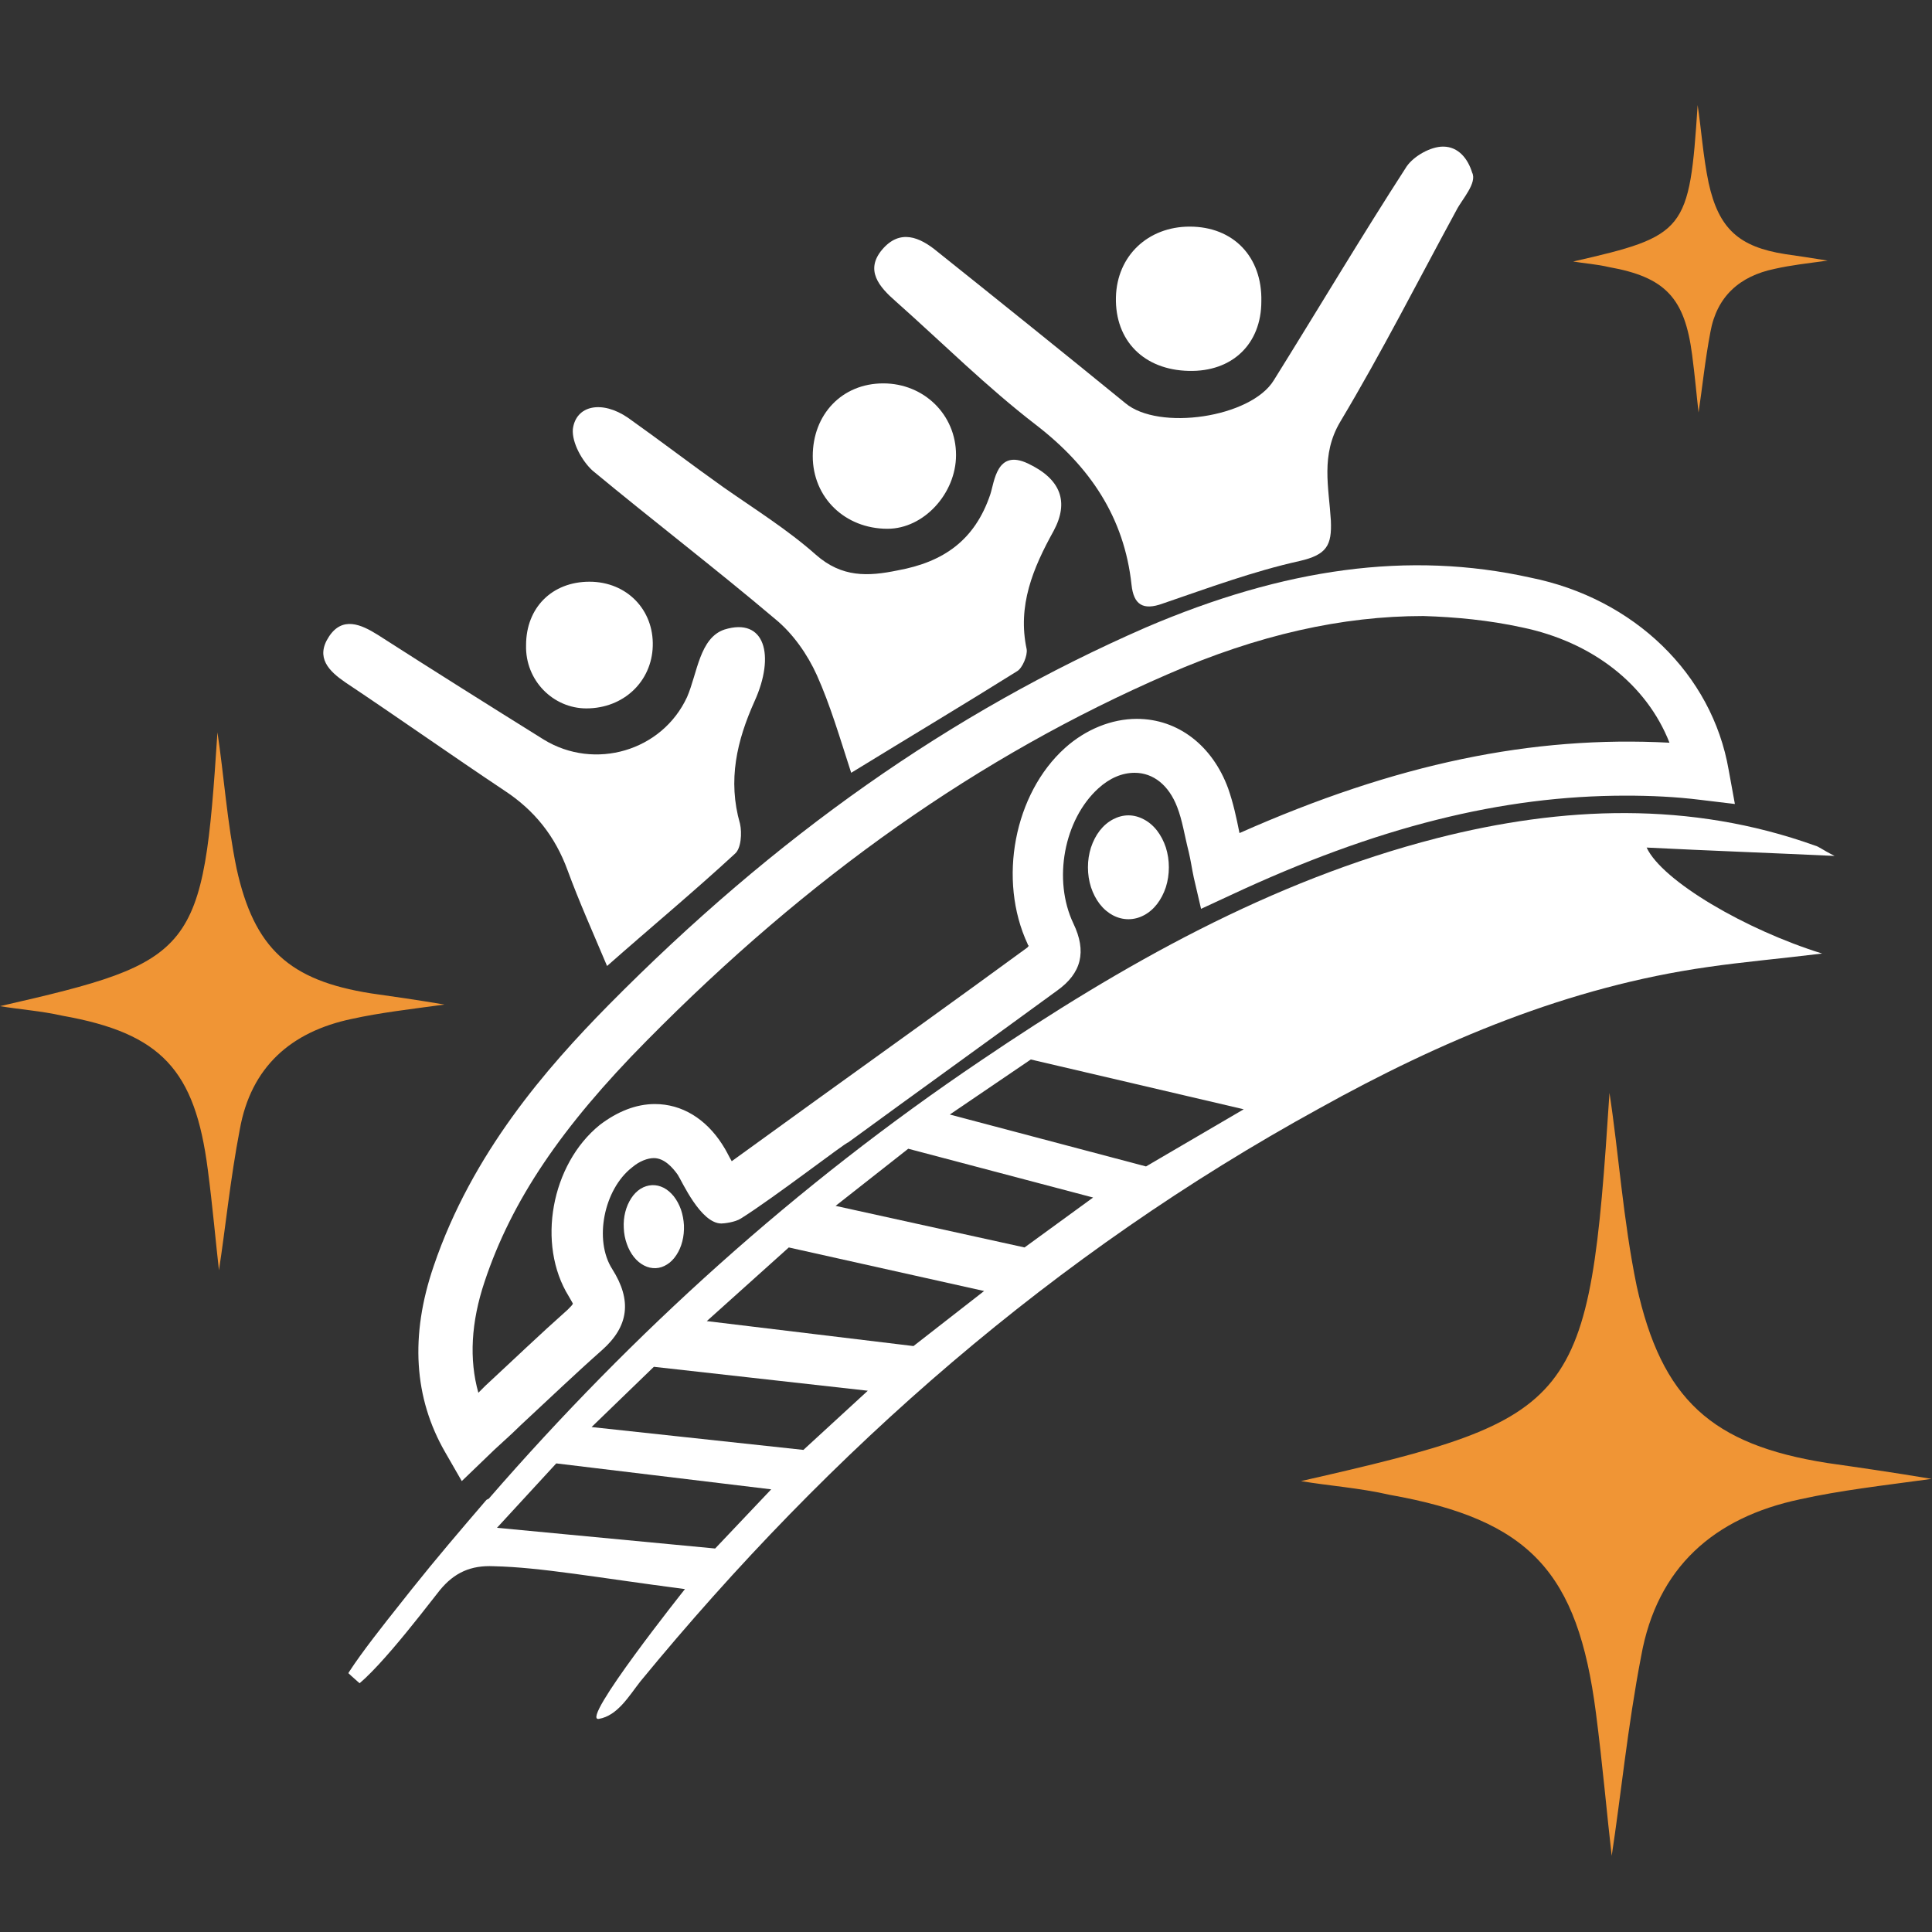 <?xml version="1.0" encoding="UTF-8"?>
<svg xmlns="http://www.w3.org/2000/svg" xmlns:xlink="http://www.w3.org/1999/xlink" width="100" zoomAndPan="magnify" viewBox="0 0 75 75" height="100" preserveAspectRatio="xMidYMid meet" version="1.2">
  <rect x="0" y="0" width="75" height="75" fill="#333333" stroke="none"/>
  <defs>
    <clipPath id="c3436771f2">
      <path d="M 8.977 3.895 L 74.977 3.895 L 74.977 68.395 L 8.977 68.395 Z M 8.977 3.895 "></path>
    </clipPath>
    <clipPath id="0804bc51ae">
      <path d="M 8.977 18.145 L 8.977 54.516 C 8.977 62.387 15.355 68.766 23.227 68.766 L 60.496 68.766 C 68.363 68.766 74.746 62.387 74.746 54.516 L 74.746 18.145 C 74.746 10.273 68.363 3.895 60.496 3.895 L 23.227 3.895 C 15.355 3.895 8.977 10.273 8.977 18.145 Z M 8.977 18.145 "></path>
    </clipPath>
    <clipPath id="d0b33b2da9">
      <path d="M 16 21 L 68 21 L 68 58 L 16 58 Z M 16 21 "></path>
    </clipPath>
    <clipPath id="29b386089d">
      <path d="M 8.977 18.145 L 8.977 54.516 C 8.977 62.387 15.355 68.766 23.227 68.766 L 60.496 68.766 C 68.363 68.766 74.746 62.387 74.746 54.516 L 74.746 18.145 C 74.746 10.273 68.363 3.895 60.496 3.895 L 23.227 3.895 C 15.355 3.895 8.977 10.273 8.977 18.145 Z M 8.977 18.145 "></path>
    </clipPath>
    <clipPath id="2434939347">
      <path d="M 33 5 L 58 5 L 58 24 L 33 24 Z M 33 5 "></path>
    </clipPath>
    <clipPath id="9a87573a45">
      <path d="M 8.977 18.145 L 8.977 54.516 C 8.977 62.387 15.355 68.766 23.227 68.766 L 60.496 68.766 C 68.363 68.766 74.746 62.387 74.746 54.516 L 74.746 18.145 C 74.746 10.273 68.363 3.895 60.496 3.895 L 23.227 3.895 C 15.355 3.895 8.977 10.273 8.977 18.145 Z M 8.977 18.145 "></path>
    </clipPath>
    <clipPath id="bb8a4de2b8">
      <path d="M 22 15 L 42 15 L 42 30 L 22 30 Z M 22 15 "></path>
    </clipPath>
    <clipPath id="1b6d8803af">
      <path d="M 8.977 18.145 L 8.977 54.516 C 8.977 62.387 15.355 68.766 23.227 68.766 L 60.496 68.766 C 68.363 68.766 74.746 62.387 74.746 54.516 L 74.746 18.145 C 74.746 10.273 68.363 3.895 60.496 3.895 L 23.227 3.895 C 15.355 3.895 8.977 10.273 8.977 18.145 Z M 8.977 18.145 "></path>
    </clipPath>
    <clipPath id="58ec0f63f6">
      <path d="M 12 24 L 30 24 L 30 38 L 12 38 Z M 12 24 "></path>
    </clipPath>
    <clipPath id="224beb957e">
      <path d="M 8.977 18.145 L 8.977 54.516 C 8.977 62.387 15.355 68.766 23.227 68.766 L 60.496 68.766 C 68.363 68.766 74.746 62.387 74.746 54.516 L 74.746 18.145 C 74.746 10.273 68.363 3.895 60.496 3.895 L 23.227 3.895 C 15.355 3.895 8.977 10.273 8.977 18.145 Z M 8.977 18.145 "></path>
    </clipPath>
    <clipPath id="35ba01ae05">
      <path d="M 43 8 L 49 8 L 49 15 L 43 15 Z M 43 8 "></path>
    </clipPath>
    <clipPath id="6578bb5e2b">
      <path d="M 8.977 18.145 L 8.977 54.516 C 8.977 62.387 15.355 68.766 23.227 68.766 L 60.496 68.766 C 68.363 68.766 74.746 62.387 74.746 54.516 L 74.746 18.145 C 74.746 10.273 68.363 3.895 60.496 3.895 L 23.227 3.895 C 15.355 3.895 8.977 10.273 8.977 18.145 Z M 8.977 18.145 "></path>
    </clipPath>
    <clipPath id="a7f5c0abc1">
      <path d="M 31 14 L 38 14 L 38 21 L 31 21 Z M 31 14 "></path>
    </clipPath>
    <clipPath id="a16fd12644">
      <path d="M 8.977 18.145 L 8.977 54.516 C 8.977 62.387 15.355 68.766 23.227 68.766 L 60.496 68.766 C 68.363 68.766 74.746 62.387 74.746 54.516 L 74.746 18.145 C 74.746 10.273 68.363 3.895 60.496 3.895 L 23.227 3.895 C 15.355 3.895 8.977 10.273 8.977 18.145 Z M 8.977 18.145 "></path>
    </clipPath>
    <clipPath id="641ab21d30">
      <path d="M 20 22 L 26 22 L 26 28 L 20 28 Z M 20 22 "></path>
    </clipPath>
    <clipPath id="ed849fd4b7">
      <path d="M 8.977 18.145 L 8.977 54.516 C 8.977 62.387 15.355 68.766 23.227 68.766 L 60.496 68.766 C 68.363 68.766 74.746 62.387 74.746 54.516 L 74.746 18.145 C 74.746 10.273 68.363 3.895 60.496 3.895 L 23.227 3.895 C 15.355 3.895 8.977 10.273 8.977 18.145 Z M 8.977 18.145 "></path>
    </clipPath>
    <clipPath id="5e7b1ffbeb">
      <path d="M 13 31 L 72 31 L 72 67 L 13 67 Z M 13 31 "></path>
    </clipPath>
    <clipPath id="44d0998b49">
      <path d="M 8.977 18.145 L 8.977 54.516 C 8.977 62.387 15.355 68.766 23.227 68.766 L 60.496 68.766 C 68.363 68.766 74.746 62.387 74.746 54.516 L 74.746 18.145 C 74.746 10.273 68.363 3.895 60.496 3.895 L 23.227 3.895 C 15.355 3.895 8.977 10.273 8.977 18.145 Z M 8.977 18.145 "></path>
    </clipPath>
    <clipPath id="e14622c6af">
      <path d="M 24 46 L 27 46 L 27 50 L 24 50 Z M 24 46 "></path>
    </clipPath>
    <clipPath id="be6c5dd95f">
      <path d="M 8.977 18.145 L 8.977 54.516 C 8.977 62.387 15.355 68.766 23.227 68.766 L 60.496 68.766 C 68.363 68.766 74.746 62.387 74.746 54.516 L 74.746 18.145 C 74.746 10.273 68.363 3.895 60.496 3.895 L 23.227 3.895 C 15.355 3.895 8.977 10.273 8.977 18.145 Z M 8.977 18.145 "></path>
    </clipPath>
    <clipPath id="fd83f63383">
      <path d="M 42 31 L 46 31 L 46 36 L 42 36 Z M 42 31 "></path>
    </clipPath>
    <clipPath id="5a45547ce2">
      <path d="M 8.977 18.145 L 8.977 54.516 C 8.977 62.387 15.355 68.766 23.227 68.766 L 60.496 68.766 C 68.363 68.766 74.746 62.387 74.746 54.516 L 74.746 18.145 C 74.746 10.273 68.363 3.895 60.496 3.895 L 23.227 3.895 C 15.355 3.895 8.977 10.273 8.977 18.145 Z M 8.977 18.145 "></path>
    </clipPath>
    <clipPath id="298d1eb628">
      <path d="M 4 24.891 L 18 24.891 L 18 39 L 4 39 Z M 4 24.891 "></path>
    </clipPath>
    <clipPath id="b0e13a6386">
      <path d="M 57 37.09 L 75 37.09 L 75 58 L 57 58 Z M 57 37.09 "></path>
    </clipPath>
    <clipPath id="a2eb6c268e">
      <path d="M 50.504 42 L 75 42 L 75 72.34 L 50.504 72.34 Z M 50.504 42 "></path>
    </clipPath>
    <clipPath id="d2ad99587e">
      <path d="M 63 1.773 L 71.57 1.773 L 71.57 10 L 63 10 Z M 63 1.773 "></path>
    </clipPath>
    <clipPath id="802b653b08">
      <path d="M 61.07 4 L 71 4 L 71 17 L 61.07 17 Z M 61.07 4 "></path>
    </clipPath>
  </defs>
  <g id="985d6c15b4">
    <g clip-rule="nonzero" clip-path="url(#c3436771f2)">
      <g clip-rule="nonzero" clip-path="url(#0804bc51ae)">
        <path style=" stroke:none;fill-rule:nonzero;fill:#ffffff;fill-opacity:1;" d="M 37.84 86.723 C 11.152 86.723 -10.535 65.031 -10.535 38.348 C -10.535 11.66 11.152 -10.027 37.84 -10.027 C 64.523 -10.027 86.215 11.66 86.215 38.348 C 86.215 65.031 64.523 86.723 37.84 86.723 Z M 37.84 -7.488 C 12.562 -7.488 -7.996 13.07 -7.996 38.348 C -7.996 63.621 12.562 84.18 37.84 84.18 C 63.113 84.18 83.672 63.621 83.672 38.348 C 83.672 13.07 63.113 -7.488 37.84 -7.488 Z M 37.84 -7.488 "></path>
      </g>
    </g>
    <g clip-rule="nonzero" clip-path="url(#d0b33b2da9)">
      <g clip-rule="nonzero" clip-path="url(#29b386089d)">
        <path style=" stroke:none;fill-rule:nonzero;fill:#ffffff;fill-opacity:1;" d="M 44.488 24.355 C 36.91 27.664 30.098 32.461 23.609 39.031 C 21.23 41.449 18.328 44.754 16.836 49.148 C 15.91 51.852 16.07 54.27 17.277 56.367 L 17.926 57.496 L 18.852 56.605 C 19.293 56.164 19.777 55.762 20.223 55.316 C 21.309 54.309 22.316 53.344 23.367 52.414 C 24.414 51.488 24.535 50.48 23.77 49.27 C 23.043 48.141 23.445 46.168 24.535 45.32 C 24.816 45.078 25.141 44.957 25.383 44.957 C 25.785 44.957 26.109 45.32 26.309 45.602 C 26.469 45.844 27.195 47.496 28.004 47.496 C 28.082 47.496 28.527 47.457 28.77 47.297 C 30.059 46.488 32.879 44.312 32.922 44.352 C 35.621 42.379 38.32 40.441 41.023 38.465 C 41.992 37.781 42.191 36.934 41.668 35.848 C 40.863 34.152 41.305 31.816 42.637 30.605 C 43.078 30.203 43.562 30 44.047 30 C 44.773 30 45.375 30.484 45.699 31.332 C 45.902 31.855 45.98 32.418 46.145 33.066 C 46.223 33.387 46.266 33.711 46.344 34.074 L 46.625 35.281 L 47.754 34.758 C 53.438 32.098 58.316 30.887 63.113 30.887 C 64.082 30.887 65.051 30.93 66.016 31.051 L 67.348 31.211 L 67.105 29.879 C 66.461 26.172 63.438 23.23 59.406 22.422 C 54.688 21.375 49.852 22.059 44.488 24.355 Z M 59.082 24.355 C 61.824 24.922 63.922 26.574 64.809 28.832 C 59.484 28.551 54.207 29.637 48.117 32.34 C 47.996 31.734 47.875 31.172 47.676 30.605 C 47.07 28.953 45.738 27.906 44.129 27.906 C 43.16 27.906 42.152 28.309 41.344 29.035 C 39.371 30.809 38.727 34.152 39.895 36.652 C 39.895 36.691 39.934 36.691 39.934 36.734 C 39.934 36.734 39.895 36.734 39.895 36.773 C 37.195 38.75 34.492 40.684 31.75 42.66 L 28.406 45.078 C 28.285 44.875 28.203 44.676 28.043 44.434 C 27.398 43.426 26.469 42.859 25.422 42.859 C 24.695 42.859 23.973 43.145 23.285 43.668 C 21.391 45.199 20.828 48.305 22.078 50.32 C 22.195 50.52 22.238 50.602 22.238 50.602 C 22.238 50.641 22.156 50.723 22.035 50.844 C 20.949 51.809 19.941 52.777 18.852 53.785 C 18.77 53.867 18.648 53.988 18.57 54.066 C 18.207 52.777 18.285 51.328 18.812 49.754 C 19.859 46.609 21.793 43.746 25.102 40.402 C 31.387 34.031 38 29.355 45.336 26.172 C 48.844 24.641 52.109 23.914 55.254 23.914 C 56.504 23.953 57.793 24.074 59.082 24.355 Z M 59.082 24.355 "></path>
      </g>
    </g>
    <g clip-rule="nonzero" clip-path="url(#2434939347)">
      <g clip-rule="nonzero" clip-path="url(#9a87573a45)">
        <path style=" stroke:none;fill-rule:nonzero;fill:#ffffff;fill-opacity:1;" d="M 34.773 11.699 C 36.59 13.312 38.281 15.004 40.219 16.496 C 42.312 18.109 43.645 20.086 43.926 22.703 C 44.008 23.469 44.367 23.711 45.137 23.43 C 46.91 22.824 48.641 22.18 50.457 21.777 C 51.504 21.535 51.707 21.172 51.664 20.207 C 51.586 18.914 51.262 17.664 52.027 16.375 C 53.641 13.676 55.051 10.895 56.543 8.152 C 56.746 7.75 57.352 7.105 57.148 6.699 C 56.988 6.176 56.625 5.691 56.02 5.691 C 55.535 5.691 54.891 6.055 54.609 6.457 C 52.836 9.199 51.184 11.98 49.449 14.762 C 48.562 16.215 44.973 16.738 43.684 15.648 C 41.266 13.676 38.805 11.699 36.387 9.766 C 35.703 9.199 34.938 8.879 34.25 9.684 C 33.566 10.488 34.129 11.137 34.773 11.699 Z M 34.773 11.699 "></path>
      </g>
    </g>
    <g clip-rule="nonzero" clip-path="url(#bb8a4de2b8)">
      <g clip-rule="nonzero" clip-path="url(#1b6d8803af)">
        <path style=" stroke:none;fill-rule:nonzero;fill:#ffffff;fill-opacity:1;" d="M 23.004 18.27 C 25.34 20.207 27.762 22.059 30.098 24.035 C 30.785 24.598 31.348 25.406 31.711 26.211 C 32.234 27.379 32.598 28.629 33.043 30 C 35.34 28.59 37.434 27.34 39.492 26.051 C 39.691 25.93 39.895 25.445 39.855 25.203 C 39.492 23.512 40.098 22.059 40.902 20.609 C 41.508 19.48 41.184 18.594 39.895 17.988 C 38.684 17.422 38.605 18.715 38.441 19.199 C 37.84 20.973 36.629 21.816 34.855 22.141 C 33.688 22.383 32.68 22.422 31.672 21.535 C 30.582 20.566 29.293 19.762 28.082 18.914 C 26.832 18.027 25.625 17.102 24.375 16.215 C 23.367 15.527 22.359 15.73 22.238 16.656 C 22.195 17.184 22.602 17.906 23.004 18.27 Z M 23.004 18.27 "></path>
      </g>
    </g>
    <g clip-rule="nonzero" clip-path="url(#58ec0f63f6)">
      <g clip-rule="nonzero" clip-path="url(#224beb957e)">
        <path style=" stroke:none;fill-rule:nonzero;fill:#ffffff;fill-opacity:1;" d="M 19.578 30.688 C 20.746 31.453 21.551 32.461 22.035 33.789 C 22.48 35 23.004 36.168 23.566 37.5 C 25.301 35.969 26.953 34.598 28.527 33.145 C 28.77 32.945 28.809 32.34 28.727 31.977 C 28.242 30.285 28.605 28.75 29.293 27.219 C 30.098 25.445 29.695 23.953 28.125 24.438 C 27.156 24.762 27.074 26.133 26.672 27.059 C 25.703 29.156 23.086 29.922 21.109 28.711 C 18.973 27.379 16.797 26.012 14.66 24.641 C 14.016 24.238 13.289 23.914 12.766 24.719 C 12.238 25.527 12.766 26.051 13.41 26.492 C 15.465 27.863 17.52 29.316 19.578 30.688 Z M 19.578 30.688 "></path>
      </g>
    </g>
    <g clip-rule="nonzero" clip-path="url(#35ba01ae05)">
      <g clip-rule="nonzero" clip-path="url(#6578bb5e2b)">
        <path style=" stroke:none;fill-rule:nonzero;fill:#ffffff;fill-opacity:1;" d="M 46.145 14.398 C 47.836 14.441 48.965 13.352 48.965 11.699 C 49.004 9.965 47.875 8.797 46.184 8.797 C 44.57 8.797 43.359 9.926 43.32 11.539 C 43.281 13.23 44.41 14.359 46.145 14.398 Z M 46.145 14.398 "></path>
      </g>
    </g>
    <g clip-rule="nonzero" clip-path="url(#a7f5c0abc1)">
      <g clip-rule="nonzero" clip-path="url(#a16fd12644)">
        <path style=" stroke:none;fill-rule:nonzero;fill:#ffffff;fill-opacity:1;" d="M 34.453 20.527 C 35.863 20.527 37.113 19.156 37.113 17.664 C 37.113 16.094 35.863 14.883 34.289 14.883 C 32.68 14.883 31.551 16.094 31.551 17.707 C 31.551 19.316 32.801 20.527 34.453 20.527 Z M 34.453 20.527 "></path>
      </g>
    </g>
    <g clip-rule="nonzero" clip-path="url(#641ab21d30)">
      <g clip-rule="nonzero" clip-path="url(#ed849fd4b7)">
        <path style=" stroke:none;fill-rule:nonzero;fill:#ffffff;fill-opacity:1;" d="M 22.762 27.5 C 24.211 27.5 25.301 26.453 25.34 25.082 C 25.383 23.672 24.332 22.582 22.883 22.582 C 21.43 22.582 20.422 23.59 20.422 25.043 C 20.383 26.414 21.473 27.5 22.762 27.5 Z M 22.762 27.5 "></path>
      </g>
    </g>
    <g clip-rule="nonzero" clip-path="url(#5e7b1ffbeb)">
      <g clip-rule="nonzero" clip-path="url(#44d0998b49)">
        <path style=" stroke:none;fill-rule:nonzero;fill:#ffffff;fill-opacity:1;" d="M 63.922 32.902 C 66.34 33.023 68.598 33.105 71.219 33.227 C 70.734 32.984 70.613 32.863 70.453 32.824 C 65.613 31.09 60.656 31.293 55.777 32.539 C 49.328 34.195 43.562 37.457 38.082 41.168 C 30.906 46.004 24.574 51.73 18.973 58.18 L 18.891 58.219 L 18.852 58.262 C 17.883 59.391 16.918 60.52 15.988 61.688 C 14.941 63.016 12.562 65.918 13.367 65.719 C 14.176 65.516 16.312 62.695 17.078 61.727 C 17.641 61.043 18.285 60.758 19.172 60.801 C 20.988 60.84 23.164 61.242 26.59 61.688 C 26.59 61.688 22.48 66.848 23.246 66.727 C 23.973 66.605 24.414 65.84 24.859 65.273 C 32.273 56.246 40.941 48.664 51.223 43.023 C 55.938 40.402 60.898 38.305 66.301 37.539 C 67.668 37.34 69.082 37.219 70.734 37.016 C 67.75 36.09 64.523 34.195 63.922 32.902 Z M 27.762 60.113 L 19.293 59.309 L 21.594 56.809 L 29.938 57.816 Z M 31.188 56.285 L 22.965 55.398 L 25.383 53.059 L 33.688 53.988 Z M 35.461 52.254 L 27.438 51.285 L 30.621 48.426 L 38.203 50.117 Z M 39.773 48.426 L 32.438 46.812 L 35.258 44.594 L 42.434 46.488 Z M 44.488 45.281 L 36.871 43.266 L 40.016 41.129 L 48.281 43.062 Z M 44.488 45.281 "></path>
      </g>
    </g>
    <g clip-rule="nonzero" clip-path="url(#e14622c6af)">
      <g clip-rule="nonzero" clip-path="url(#be6c5dd95f)">
        <path style=" stroke:none;fill-rule:nonzero;fill:#ffffff;fill-opacity:1;" d="M 26.551 47.566 C 26.559 47.781 26.539 47.988 26.488 48.188 C 26.438 48.387 26.359 48.566 26.258 48.719 C 26.156 48.875 26.035 49 25.895 49.086 C 25.754 49.176 25.609 49.223 25.453 49.23 C 25.297 49.234 25.148 49.203 25 49.125 C 24.855 49.051 24.723 48.941 24.605 48.793 C 24.492 48.648 24.398 48.477 24.332 48.285 C 24.262 48.09 24.223 47.883 24.215 47.672 C 24.203 47.457 24.223 47.25 24.273 47.051 C 24.324 46.852 24.402 46.672 24.504 46.516 C 24.605 46.359 24.727 46.238 24.867 46.148 C 25.008 46.062 25.156 46.016 25.309 46.008 C 25.465 46 25.613 46.035 25.762 46.109 C 25.91 46.184 26.039 46.297 26.156 46.441 C 26.273 46.59 26.363 46.758 26.434 46.953 C 26.5 47.148 26.539 47.352 26.551 47.566 Z M 26.551 47.566 "></path>
      </g>
    </g>
    <g clip-rule="nonzero" clip-path="url(#fd83f63383)">
      <g clip-rule="nonzero" clip-path="url(#5a45547ce2)">
        <path style=" stroke:none;fill-rule:nonzero;fill:#ffffff;fill-opacity:1;" d="M 45.375 33.668 C 45.375 33.938 45.336 34.195 45.258 34.441 C 45.176 34.688 45.062 34.906 44.918 35.094 C 44.77 35.285 44.598 35.43 44.406 35.531 C 44.215 35.633 44.012 35.684 43.805 35.684 C 43.598 35.684 43.395 35.633 43.203 35.531 C 43.012 35.43 42.84 35.285 42.691 35.094 C 42.547 34.906 42.434 34.688 42.352 34.441 C 42.273 34.195 42.234 33.938 42.234 33.668 C 42.234 33.402 42.273 33.145 42.352 32.898 C 42.434 32.652 42.547 32.434 42.691 32.246 C 42.84 32.055 43.012 31.91 43.203 31.809 C 43.395 31.707 43.598 31.652 43.805 31.652 C 44.012 31.652 44.215 31.707 44.406 31.809 C 44.598 31.91 44.77 32.055 44.918 32.246 C 45.062 32.434 45.176 32.652 45.258 32.898 C 45.336 33.145 45.375 33.402 45.375 33.668 Z M 45.375 33.668 "></path>
      </g>
    </g>
    <g clip-rule="nonzero" clip-path="url(#298d1eb628)">
      <path style=" stroke:none;fill-rule:nonzero;fill:#ffffff;fill-opacity:1;" d="M 32.891 24.328 C 36.055 20.723 39.281 17.117 42.449 13.516 C 43.688 12.086 44.867 10.594 46.109 9.102 C 46.793 8.293 47.414 7.176 48.84 7.734 C 50.02 8.23 50.949 10.156 50.516 11.465 C 50.203 12.457 49.707 13.453 49.211 14.383 C 46.297 19.73 44.246 25.387 43.938 31.539 C 43.938 32.969 43.566 34.52 45.117 35.453 C 46.73 36.387 48.281 35.949 49.523 34.895 C 53.246 31.723 57.156 28.742 60.32 25.074 C 63.422 21.469 65.719 17.117 68.141 12.953 C 70.188 9.414 70.312 5.496 68.945 1.582 C 68.699 0.898 69.07 0.09 69.133 -0.656 C 69.879 -0.344 70.871 -0.223 71.367 0.34 C 73.043 2.141 72.98 4.562 72.98 6.863 C 72.98 10.531 71.492 13.824 69.691 16.996 C 65.594 24.391 60.258 30.793 53.434 35.828 C 51.57 37.195 49.211 38.312 46.914 38.684 C 43.191 39.309 40.336 36.449 40.336 32.594 C 40.336 28.742 41.27 22.215 43.504 17.43 C 43.625 17.117 43.688 16.871 43.504 16.371 C 41.516 18.672 39.469 20.973 37.484 23.273 C 33.637 27.809 29.852 32.348 26.004 36.883 C 25.754 37.195 25.504 37.629 25.195 37.691 C 24.266 37.816 23.148 38 22.402 37.691 C 21.969 37.504 21.781 36.074 22.031 35.391 C 22.652 33.836 23.582 32.406 24.328 30.918 C 28.297 23.273 32.332 15.629 36.055 7.922 C 37.109 5.809 37.547 3.32 37.793 0.961 C 38.105 -1.961 36.43 -3.203 33.512 -2.77 C 27.926 -1.961 23.086 0.648 18.492 3.695 C 15.637 5.621 13.031 7.984 10.551 10.344 C 9.434 11.402 8.625 12.953 8.004 14.445 C 7.324 16.062 8.129 16.934 9.93 16.996 C 10.676 16.996 11.355 17.492 12.039 17.742 C 11.418 18.301 10.922 19.109 10.238 19.355 C 6.766 20.477 4.035 17.926 4.777 14.074 C 5.152 12.207 6.082 10.156 7.324 8.727 C 13.715 1.395 21.598 -3.641 31.152 -5.938 C 36.367 -7.184 42.508 -3.949 40.895 3.137 C 40.523 4.812 40.277 6.555 39.594 8.168 C 37.605 12.953 35.375 17.68 33.262 22.402 C 33.016 22.961 32.703 23.457 32.457 24.02 C 32.641 24.141 32.766 24.266 32.891 24.391 Z M 32.891 24.328 "></path>
    </g>
    <path style=" stroke:none;fill-rule:nonzero;fill:#f09535;fill-opacity:1;" d="M 0 39.059 C 7.633 37.316 7.883 37.008 8.441 28.43 C 8.688 30.047 8.812 31.91 9.184 33.715 C 9.867 36.82 11.234 38.062 14.398 38.562 C 15.266 38.684 16.137 38.809 17.254 38.996 C 15.887 39.184 14.77 39.309 13.652 39.555 C 11.293 40.051 9.742 41.422 9.309 43.844 C 8.938 45.77 8.75 47.695 8.5 49.312 C 8.379 48.258 8.254 46.828 8.066 45.398 C 7.57 41.543 6.27 40.113 2.422 39.43 C 1.613 39.246 0.746 39.184 0 39.059 Z M 0 39.059 "></path>
    <g clip-rule="nonzero" clip-path="url(#b0e13a6386)">
      <path style=" stroke:none;fill-rule:nonzero;fill:#ffffff;fill-opacity:1;" d="M 97.172 36.605 C 101.66 31.492 106.238 26.383 110.73 21.27 C 112.492 19.242 114.164 17.125 115.926 15.008 C 116.895 13.863 117.773 12.277 119.801 13.07 C 121.473 13.777 122.793 16.508 122.176 18.359 C 121.734 19.77 121.031 21.18 120.328 22.504 C 116.188 30.082 113.285 38.105 112.844 46.832 C 112.844 48.859 112.316 51.062 114.516 52.387 C 116.805 53.707 119.008 53.09 120.766 51.594 C 126.051 47.098 131.598 42.863 136.086 37.664 C 140.488 32.551 143.746 26.383 147.184 20.477 C 150.086 15.449 150.262 9.898 148.328 4.344 C 147.973 3.375 148.504 2.227 148.59 1.172 C 149.648 1.609 151.055 1.785 151.762 2.582 C 154.137 5.137 154.051 8.574 154.051 11.836 C 154.051 17.035 151.938 21.707 149.383 26.203 C 143.57 36.695 136 45.773 126.316 52.914 C 123.672 54.852 120.328 56.441 117.07 56.969 C 111.785 57.852 107.738 53.797 107.738 48.332 C 107.738 42.863 109.059 33.609 112.227 26.82 C 112.402 26.383 112.492 26.027 112.227 25.324 C 109.41 28.586 106.504 31.848 103.688 35.109 C 98.227 41.543 92.855 47.977 87.398 54.414 C 87.047 54.852 86.691 55.469 86.254 55.559 C 84.934 55.734 83.348 56 82.289 55.559 C 81.676 55.293 81.41 53.266 81.762 52.297 C 82.645 50.094 83.965 48.066 85.02 45.949 C 90.656 35.109 96.379 24.266 101.66 13.336 C 103.156 10.336 103.773 6.812 104.125 3.461 C 104.566 -0.68 102.188 -2.445 98.051 -1.828 C 90.125 -0.68 83.258 3.02 76.742 7.34 C 72.691 10.074 68.996 13.422 65.473 16.773 C 63.887 18.27 62.742 20.477 61.863 22.59 C 60.895 24.883 62.039 26.117 64.594 26.203 C 65.648 26.203 66.617 26.91 67.586 27.262 C 66.707 28.055 66 29.203 65.031 29.555 C 60.102 31.141 56.227 27.527 57.285 22.062 C 57.812 19.418 59.133 16.508 60.895 14.48 C 69.965 4.078 81.145 -3.062 94.707 -6.324 C 102.102 -8.086 110.816 -3.504 108.527 6.547 C 108 8.926 107.648 11.395 106.68 13.688 C 103.863 20.477 100.691 27.176 97.699 33.875 C 97.348 34.668 96.906 35.371 96.555 36.164 C 96.82 36.344 96.996 36.52 97.172 36.695 Z M 97.172 36.605 "></path>
    </g>
    <g clip-rule="nonzero" clip-path="url(#a2eb6c268e)">
      <path style=" stroke:none;fill-rule:nonzero;fill:#f09535;fill-opacity:1;" d="M 50.504 57.496 C 61.336 55.031 61.688 54.59 62.48 42.426 C 62.832 44.715 63.008 47.359 63.535 49.918 C 64.504 54.324 66.441 56.086 70.934 56.793 C 72.164 56.969 73.398 57.145 74.984 57.41 C 73.047 57.676 71.461 57.852 69.875 58.203 C 66.531 58.91 64.328 60.848 63.711 64.285 C 63.184 67.02 62.918 69.75 62.566 72.043 C 62.391 70.543 62.215 68.516 61.953 66.488 C 61.246 61.023 59.398 58.996 53.938 58.027 C 52.793 57.762 51.562 57.676 50.504 57.496 Z M 50.504 57.496 "></path>
    </g>
    <g clip-rule="nonzero" clip-path="url(#d2ad99587e)">
      <path style=" stroke:none;fill-rule:nonzero;fill:#ffffff;fill-opacity:1;" d="M 79.902 1.734 C 81.715 -0.324 83.562 -2.387 85.375 -4.445 C 86.086 -5.262 86.762 -6.113 87.473 -6.969 C 87.863 -7.43 88.219 -8.07 89.035 -7.75 C 89.711 -7.465 90.246 -6.363 89.996 -5.617 C 89.816 -5.051 89.535 -4.48 89.25 -3.949 C 87.578 -0.895 86.406 2.34 86.23 5.855 C 86.23 6.672 86.016 7.559 86.902 8.094 C 87.828 8.625 88.715 8.375 89.426 7.773 C 91.559 5.961 93.797 4.258 95.609 2.16 C 97.387 0.102 98.703 -2.387 100.09 -4.766 C 101.262 -6.789 101.332 -9.027 100.551 -11.266 C 100.41 -11.656 100.621 -12.117 100.656 -12.543 C 101.082 -12.367 101.652 -12.297 101.938 -11.977 C 102.895 -10.945 102.859 -9.559 102.859 -8.246 C 102.859 -6.152 102.008 -4.27 100.977 -2.457 C 98.633 1.77 95.574 5.43 91.668 8.305 C 90.602 9.086 89.25 9.727 87.934 9.938 C 85.801 10.293 84.168 8.66 84.168 6.457 C 84.168 4.258 84.699 0.527 85.98 -2.207 C 86.051 -2.387 86.086 -2.527 85.98 -2.812 C 84.844 -1.496 83.672 -0.184 82.531 1.129 C 80.328 3.723 78.16 6.316 75.957 8.91 C 75.816 9.086 75.676 9.336 75.496 9.371 C 74.965 9.441 74.324 9.547 73.898 9.371 C 73.648 9.266 73.543 8.449 73.684 8.059 C 74.039 7.168 74.574 6.352 75 5.5 C 77.273 1.129 79.582 -3.238 81.715 -7.641 C 82.32 -8.852 82.57 -10.27 82.711 -11.621 C 82.887 -13.289 81.93 -14 80.258 -13.75 C 77.059 -13.289 74.289 -11.797 71.66 -10.059 C 70.023 -8.957 68.531 -7.605 67.109 -6.258 C 66.469 -5.652 66.008 -4.766 65.652 -3.914 C 65.262 -2.988 65.723 -2.492 66.754 -2.457 C 67.18 -2.457 67.57 -2.172 67.961 -2.031 C 67.605 -1.711 67.324 -1.25 66.934 -1.105 C 64.941 -0.469 63.379 -1.926 63.805 -4.125 C 64.02 -5.191 64.551 -6.363 65.262 -7.18 C 68.922 -11.371 73.438 -14.25 78.91 -15.562 C 81.895 -16.273 85.41 -14.426 84.488 -10.379 C 84.273 -9.418 84.133 -8.426 83.742 -7.5 C 82.605 -4.766 81.324 -2.066 80.117 0.633 C 79.973 0.953 79.797 1.238 79.656 1.559 C 79.762 1.629 79.832 1.699 79.902 1.77 Z M 79.902 1.734 "></path>
    </g>
    <g clip-rule="nonzero" clip-path="url(#802b653b08)">
      <path style=" stroke:none;fill-rule:nonzero;fill:#f09535;fill-opacity:1;" d="M 61.07 10.152 C 65.441 9.156 65.582 8.98 65.902 4.078 C 66.043 5.004 66.113 6.066 66.328 7.098 C 66.719 8.875 67.5 9.586 69.312 9.867 C 69.812 9.938 70.309 10.012 70.949 10.117 C 70.168 10.223 69.527 10.293 68.887 10.438 C 67.535 10.719 66.648 11.504 66.398 12.887 C 66.188 13.988 66.078 15.09 65.938 16.012 C 65.867 15.41 65.797 14.594 65.688 13.773 C 65.402 11.574 64.656 10.758 62.453 10.367 C 61.992 10.258 61.496 10.223 61.07 10.152 Z M 61.07 10.152 "></path>
    </g>
  </g>
</svg>
